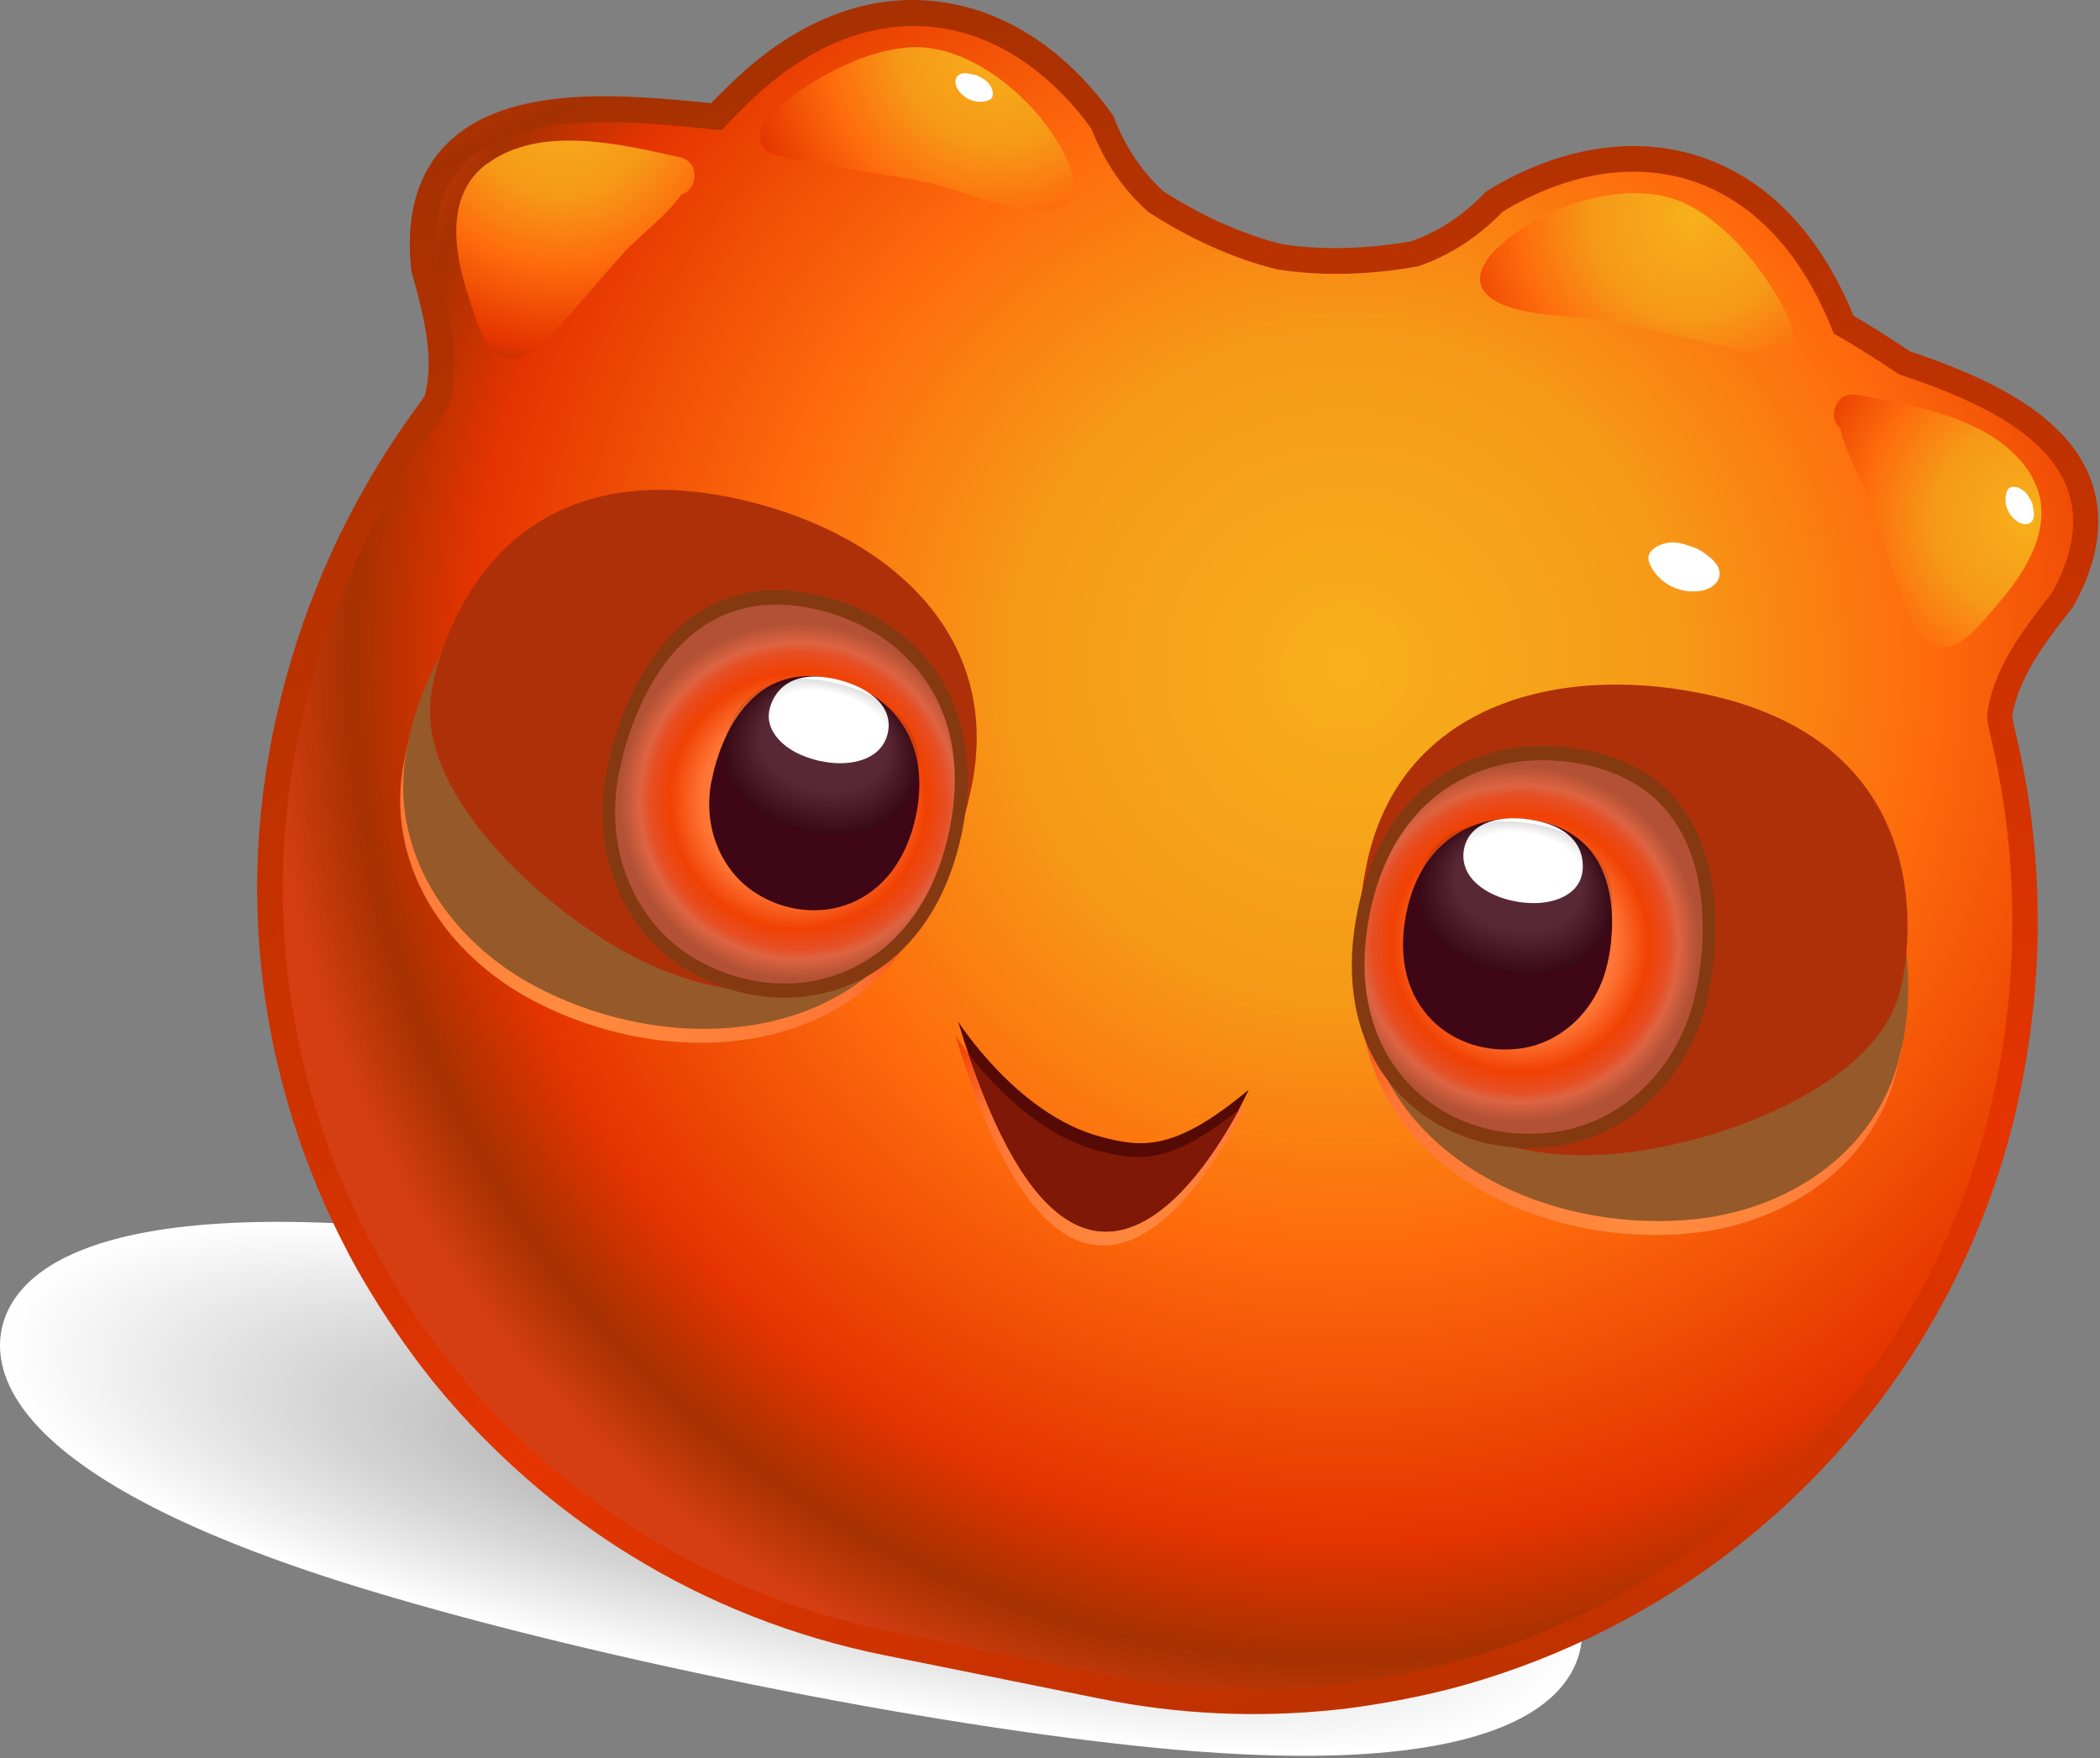 <svg width="172" height="144" viewBox="0 0 172 144" fill="none" xmlns="http://www.w3.org/2000/svg">
<rect x="0" y="0" width="172" height="144" fill="#808080" stroke="none"/>
<g style="filter: brightness(0.1) opacity(8%)">
<path d="M61.555 137.965C49.356 135.503 37.736 132.612 28.802 129.832C1.868 121.439 -0.725 113.101 0.133 108.886C0.991 104.671 6.606 97.993 34.696 100.716C44.003 101.612 55.847 103.458 68.027 105.939C80.226 108.401 91.846 111.292 100.78 114.071C127.714 122.465 130.307 130.802 129.449 135.018C128.591 139.233 122.977 145.911 94.886 143.187C85.579 142.292 73.753 140.446 61.555 137.965Z" fill="white"/>
<path d="M67.99 106.088C80.058 108.531 91.585 111.385 100.426 114.146C127.099 122.465 129.673 130.709 128.833 134.887C127.994 139.065 122.398 145.668 94.607 142.982C85.392 142.087 73.66 140.259 61.592 137.815C49.524 135.372 37.997 132.518 29.156 129.758C2.483 121.439 -0.091 113.194 0.749 109.016C1.588 104.838 7.184 98.235 34.975 100.921C44.19 101.817 55.922 103.644 67.99 106.088Z" fill="#FEFEFE"/>
<path d="M67.953 106.256C79.909 108.662 91.324 111.497 100.072 114.221C126.465 122.446 129.039 130.616 128.218 134.738C127.379 138.879 121.839 145.389 94.327 142.74C85.206 141.863 73.586 140.035 61.63 137.629C49.673 135.223 38.258 132.388 29.51 129.646C3.118 121.439 0.525 113.269 1.364 109.147C2.204 105.025 7.743 98.497 35.255 101.145C44.376 102.022 55.997 103.85 67.953 106.256Z" fill="#FDFDFD"/>
<path d="M67.915 106.424C79.759 108.811 91.044 111.609 99.717 114.313C125.83 122.446 128.404 130.541 127.584 134.626C126.763 138.729 121.242 145.164 94.01 142.534C84.963 141.658 73.474 139.867 61.63 137.48C49.785 135.092 38.501 132.294 29.828 129.59C3.733 121.439 1.159 113.362 1.98 109.259C2.8 105.155 8.322 98.72 35.554 101.35C44.6 102.227 56.09 104.017 67.934 106.405L67.915 106.424Z" fill="#FCFCFC"/>
<path d="M67.897 106.592C79.61 108.961 90.802 111.74 99.382 114.407C125.233 122.465 127.808 130.448 126.987 134.514C126.166 138.562 120.701 144.941 93.749 142.33C84.796 141.472 73.418 139.681 61.704 137.312C49.99 134.943 38.799 132.164 30.219 129.497C4.349 121.439 1.775 113.437 2.595 109.39C3.416 105.342 8.881 98.963 35.834 101.574C44.787 102.432 56.164 104.223 67.878 106.592H67.897Z" fill="#FBFBFB"/>
<path d="M67.859 106.741C79.461 109.091 90.522 111.833 99.027 114.482C124.618 122.446 127.173 130.355 126.353 134.383C125.551 138.394 120.104 144.698 93.45 142.105C84.59 141.247 73.324 139.475 61.723 137.144C50.121 134.794 39.06 132.052 30.555 129.403C4.964 121.439 2.409 113.53 3.211 109.52C4.013 105.51 9.459 99.205 36.113 101.798C44.973 102.656 56.239 104.428 67.841 106.76L67.859 106.741Z" fill="#FAFAFA"/>
<path d="M67.822 106.909C79.312 109.222 90.261 111.945 98.673 114.575C123.984 122.465 126.539 130.28 125.737 134.253C124.935 138.226 119.545 144.437 93.152 141.9C84.385 141.042 73.231 139.308 61.741 136.995C50.252 134.682 39.303 131.959 30.891 129.329C5.58 121.439 3.024 113.624 3.826 109.651C4.628 105.678 10.019 99.448 36.412 102.003C45.178 102.861 56.332 104.596 67.822 106.909Z" fill="#F9F9F9"/>
<path d="M67.785 107.077C79.163 109.371 89.999 112.057 98.318 114.649C123.368 122.446 125.905 130.187 125.122 134.122C124.32 138.058 118.966 144.194 92.872 141.676C84.18 140.837 73.157 139.102 61.779 136.808C50.401 134.514 39.564 131.828 31.245 129.235C6.195 121.439 3.658 113.698 4.442 109.763C5.244 105.827 10.597 99.69 36.691 102.208C45.383 103.048 56.407 104.782 67.785 107.077Z" fill="#F8F8F8"/>
<path d="M67.766 107.244C79.013 109.52 89.738 112.187 98.001 114.743C122.771 122.465 125.308 130.112 124.525 134.01C123.741 137.909 118.425 143.971 92.592 141.471C83.993 140.632 73.082 138.935 61.816 136.659C50.569 134.383 39.844 131.716 31.581 129.161C6.811 121.439 4.274 113.791 5.057 109.893C5.841 106.013 11.157 99.933 36.99 102.432C45.589 103.272 56.5 104.969 67.766 107.244Z" fill="#F7F7F7"/>
<path d="M67.729 107.413C78.864 109.669 89.477 112.299 97.647 114.836C122.156 122.465 124.693 130.038 123.909 133.88C123.126 137.722 117.847 143.728 92.312 141.248C83.807 140.427 73.007 138.73 61.872 136.491C50.737 134.253 40.123 131.604 31.954 129.068C7.445 121.439 4.908 113.866 5.692 110.024C6.475 106.182 11.754 100.175 37.288 102.656C45.794 103.477 56.593 105.174 67.729 107.413Z" fill="#F6F6F6"/>
<path d="M67.692 107.58C78.715 109.8 89.216 112.411 97.293 114.929C121.522 122.464 124.058 129.963 123.294 133.768C122.529 137.573 117.288 143.504 92.033 141.042C83.621 140.221 72.914 138.561 61.909 136.323C50.886 134.103 40.385 131.492 32.308 128.974C8.079 121.439 5.542 113.94 6.307 110.135C7.072 106.33 12.313 100.399 37.568 102.861C45.98 103.682 56.687 105.36 67.692 107.58Z" fill="#F5F5F5"/>
<path d="M67.654 107.73C78.547 109.93 88.936 112.505 96.938 115.004C120.906 122.465 123.424 129.87 122.66 133.637C121.895 137.405 116.691 143.243 91.716 140.819C83.378 140.016 72.802 138.356 61.909 136.155C51.016 133.955 40.627 131.381 32.625 128.881C8.657 121.42 6.139 114.015 6.904 110.248C7.669 106.48 12.873 100.642 37.848 103.066C46.185 103.869 56.761 105.529 67.654 107.73Z" fill="#F4F4F4"/>
<path d="M67.617 107.897C78.398 110.08 88.675 112.616 96.584 115.078C120.272 122.446 122.79 129.776 122.044 133.507C121.298 137.237 116.131 143.001 91.436 140.613C83.192 139.811 72.728 138.17 61.947 136.006C51.166 133.824 40.888 131.287 32.98 128.825C9.291 121.457 6.773 114.127 7.519 110.397C8.266 106.666 13.432 100.903 38.128 103.29C46.372 104.092 56.836 105.734 67.617 107.897Z" fill="#F3F3F3"/>
<path d="M67.598 108.065C78.267 110.21 88.433 112.747 96.248 115.172C119.675 122.465 122.175 129.702 121.447 133.376C120.701 137.051 115.572 142.759 91.156 140.39C83.005 139.588 72.653 137.984 61.984 135.82C51.315 133.675 41.149 131.138 33.334 128.713C9.907 121.42 7.408 114.183 8.154 110.509C8.9 106.834 14.029 101.127 38.445 103.496C46.596 104.298 56.948 105.902 67.617 108.065H67.598Z" fill="#F2F2F2"/>
<path d="M67.561 108.233C78.099 110.359 88.153 112.859 95.894 115.265C119.041 122.465 121.559 129.627 120.813 133.264C120.085 136.902 114.993 142.534 90.858 140.184C82.8 139.401 72.56 137.797 62.021 135.67C51.483 133.544 41.429 131.045 33.688 128.639C10.541 121.439 8.023 114.276 8.769 110.639C9.497 107.002 14.589 101.369 38.725 103.719C46.782 104.503 57.022 106.107 67.561 108.233Z" fill="#F1F1F1"/>
<path d="M67.524 108.401C77.95 110.509 87.892 112.971 95.539 115.358C118.425 122.484 120.925 129.553 120.197 133.153C119.47 136.752 114.415 142.292 90.578 139.979C82.595 139.196 72.485 137.61 62.059 135.521C51.632 133.414 41.69 130.952 34.043 128.564C11.157 121.439 8.657 114.37 9.385 110.77C10.112 107.17 15.167 101.63 39.004 103.943C46.987 104.727 57.097 106.312 67.524 108.401Z" fill="#F0F0F0"/>
<path d="M67.486 108.55C77.801 110.639 87.631 113.064 95.185 115.433C117.791 122.465 120.291 129.459 119.563 133.003C118.836 136.566 113.837 142.031 90.261 139.737C82.371 138.972 72.373 137.405 62.059 135.316C51.744 133.227 41.914 130.802 34.36 128.434C11.754 121.402 9.254 114.407 9.982 110.863C10.709 107.319 15.708 101.836 39.284 104.13C47.174 104.894 57.172 106.461 67.486 108.55Z" fill="#EFEFEF"/>
<path d="M67.468 108.718C77.652 110.77 87.37 113.194 94.868 115.507C117.213 122.465 119.694 129.366 118.985 132.873C118.276 136.398 113.296 141.788 90.018 139.513C82.222 138.748 72.336 137.2 62.133 135.148C51.949 133.096 42.231 130.672 34.733 128.359C12.388 121.401 9.907 114.5 10.616 110.994C11.325 107.487 16.305 102.078 39.583 104.353C47.379 105.118 57.265 106.666 67.468 108.718Z" fill="#EEEEEE"/>
<path d="M67.43 108.886C77.503 110.919 87.108 113.307 94.513 115.601C116.579 122.465 119.06 129.292 118.37 132.761C117.661 136.23 112.737 141.565 89.738 139.327C82.016 138.58 72.261 137.051 62.17 135.018C52.08 132.985 42.492 130.597 35.087 128.303C13.022 121.439 10.541 114.612 11.231 111.143C11.94 107.674 16.864 102.339 39.862 104.577C47.584 105.324 57.34 106.853 67.43 108.886Z" fill="#EDEDED"/>
<path d="M67.393 109.054C77.353 111.068 86.847 113.418 94.159 115.694C115.963 122.465 118.425 129.217 117.735 132.649C117.045 136.081 112.14 141.322 89.421 139.121C81.793 138.375 72.131 136.864 62.189 134.85C52.229 132.835 42.754 130.485 35.423 128.21C13.619 121.439 11.157 114.687 11.847 111.255C12.537 107.823 17.442 102.582 40.161 104.782C47.79 105.529 57.451 107.039 67.393 109.054Z" fill="#ECECEC"/>
<path d="M67.356 109.222C77.204 111.218 86.567 113.531 93.805 115.788C115.329 122.484 117.81 129.124 117.12 132.519C116.43 135.913 111.58 141.08 89.141 138.898C81.606 138.17 72.056 136.659 62.226 134.682C52.378 132.686 43.015 130.374 35.778 128.117C14.253 121.421 11.772 114.78 12.462 111.386C13.152 107.991 18.002 102.824 40.441 105.007C47.976 105.734 57.526 107.245 67.356 109.222Z" fill="#EBEBEB"/>
<path d="M67.318 109.39C77.036 111.348 86.306 113.642 93.45 115.862C114.714 122.465 117.176 129.03 116.504 132.388C115.833 135.745 111.002 140.837 88.843 138.674C81.401 137.946 71.963 136.473 62.245 134.514C52.527 132.556 43.257 130.261 36.113 128.042C14.85 121.439 12.388 114.873 13.059 111.516C13.731 108.159 18.562 103.067 40.72 105.23C48.163 105.958 57.601 107.431 67.318 109.39Z" fill="#EAEAEA"/>
<path d="M67.3 109.539C76.906 111.479 86.045 113.754 93.114 115.936C114.098 122.465 116.56 128.937 115.889 132.257C115.217 135.558 110.442 140.595 88.563 138.45C81.196 137.722 71.888 136.267 62.282 134.327C52.676 132.388 43.537 130.112 36.468 127.93C15.484 121.401 13.022 114.929 13.693 111.609C14.365 108.289 19.14 103.272 41.019 105.417C48.386 106.144 57.694 107.599 67.3 109.539Z" fill="#E9E9E9"/>
<path d="M67.263 109.707C76.757 111.628 85.784 113.866 92.76 116.03C113.483 122.465 115.926 128.863 115.273 132.145C114.62 135.41 109.864 140.352 88.284 138.263C81.009 137.555 71.814 136.118 62.32 134.197C52.826 132.276 43.798 130.038 36.822 127.874C16.099 121.439 13.656 115.041 14.309 111.777C14.962 108.513 19.718 103.57 41.299 105.659C48.573 106.368 57.769 107.804 67.263 109.725V109.707Z" fill="#E8E8E8"/>
<path d="M67.225 109.875C76.589 111.758 85.523 113.978 92.406 116.123C112.848 122.483 115.292 128.788 114.639 132.015C113.986 135.242 109.286 140.11 87.966 138.039C80.785 137.331 71.702 135.913 62.338 134.029C52.975 132.145 44.041 129.926 37.158 127.781C16.715 121.42 14.272 115.116 14.906 111.889C15.54 108.662 20.259 103.794 41.578 105.864C48.76 106.573 57.843 107.991 67.207 109.875H67.225Z" fill="#E7E7E7"/>
<path d="M67.188 110.042C76.439 111.907 85.243 114.09 92.051 116.216C112.233 122.483 114.676 128.713 114.024 131.903C113.371 135.092 108.708 139.886 87.687 137.834C80.599 137.144 71.627 135.726 62.376 133.861C53.124 131.996 44.32 129.813 37.512 127.687C17.331 121.42 14.887 115.19 15.54 112.001C16.193 108.811 20.856 104.018 41.877 106.069C48.965 106.759 57.936 108.177 67.188 110.042Z" fill="#E6E6E6"/>
<path d="M67.169 110.21C76.309 112.057 85.001 114.221 91.716 116.291C111.617 122.484 114.061 128.62 113.427 131.772C112.792 134.925 108.167 139.644 87.407 137.61C80.394 136.92 71.552 135.54 62.413 133.694C53.273 131.847 44.581 129.683 37.867 127.613C17.965 121.439 15.521 115.284 16.155 112.132C16.79 108.979 21.415 104.26 42.157 106.293C49.17 106.984 58.011 108.364 67.15 110.21H67.169Z" fill="#E5E5E5"/>
<path d="M67.132 110.378C76.141 112.206 84.74 114.332 91.38 116.384C111.021 122.483 113.445 128.545 112.811 131.642C112.177 134.738 107.589 139.382 87.127 137.387C80.207 136.715 71.478 135.335 62.45 133.526C53.441 131.698 44.843 129.571 38.202 127.52C18.562 121.42 16.137 115.358 16.771 112.262C17.405 109.166 21.994 104.521 42.455 106.517C49.375 107.189 58.104 108.569 67.132 110.378Z" fill="#E4E4E4"/>
<path d="M67.095 110.527C75.992 112.318 84.46 114.425 91.025 116.459C110.386 122.465 112.811 128.452 112.196 131.511C111.58 134.57 107.029 139.14 86.847 137.163C80.021 136.491 71.403 135.148 62.488 133.339C53.59 131.548 45.122 129.441 38.557 127.407C19.196 121.401 16.771 115.414 17.387 112.355C18.002 109.296 22.553 104.726 42.735 106.703C49.562 107.375 58.198 108.718 67.095 110.527Z" fill="#E3E3E3"/>
<path d="M67.057 110.695C75.843 112.467 84.199 114.538 90.671 116.552C109.771 122.484 112.177 128.378 111.58 131.399C110.965 134.421 106.451 138.916 86.549 136.976C79.815 136.323 71.291 134.98 62.525 133.209C53.74 131.437 45.383 129.366 38.911 127.352C19.811 121.42 17.405 115.526 18.002 112.505C18.618 109.483 23.131 104.988 43.033 106.928C49.767 107.599 58.291 108.923 67.057 110.695Z" fill="#E2E2E2"/>
<path d="M67.02 110.863C75.675 112.616 83.938 114.649 90.317 116.645C109.137 122.483 111.561 128.303 110.946 131.287C110.33 134.272 105.873 138.692 86.25 136.771C79.592 136.118 71.198 134.794 62.544 133.059C53.889 131.306 45.626 129.273 39.247 127.277C20.427 121.439 18.002 115.619 18.618 112.635C19.214 109.651 23.691 105.23 43.313 107.151C49.972 107.804 58.365 109.128 67.02 110.863Z" fill="#E1E1E1"/>
<path d="M67.001 111.031C75.544 112.766 83.676 114.78 89.981 116.72C108.54 122.483 110.946 128.21 110.349 131.138C109.752 134.066 105.313 138.412 85.989 136.528C79.424 135.876 71.142 134.589 62.599 132.854C54.057 131.119 45.924 129.105 39.62 127.165C21.061 121.402 18.655 115.675 19.252 112.747C19.849 109.819 24.288 105.473 43.611 107.356C50.177 108.009 58.459 109.296 67.001 111.031Z" fill="#E0E0E0"/>
<path d="M66.964 111.199C75.395 112.896 83.415 114.892 89.626 116.813C107.906 122.483 110.312 128.135 109.734 131.026C109.155 133.917 104.753 138.188 85.691 136.323C79.219 135.689 71.049 134.402 62.618 132.705C54.187 131.007 46.167 129.012 39.956 127.09C21.677 121.42 19.27 115.768 19.849 112.877C20.427 109.986 24.829 105.715 43.891 107.58C50.364 108.214 58.533 109.501 66.964 111.199Z" fill="#DFDFDF"/>
<path d="M66.927 111.348C75.246 113.026 83.154 114.985 89.272 116.887C107.29 122.483 109.678 128.041 109.099 130.895C108.521 133.749 104.157 137.946 85.392 136.099C79.013 135.465 70.956 134.215 62.637 132.537C54.318 130.858 46.409 128.899 40.291 126.997C22.273 121.401 19.886 115.843 20.464 112.989C21.042 110.135 25.407 105.939 44.171 107.785C50.55 108.419 58.608 109.669 66.927 111.348Z" fill="#DEDEDE"/>
<path d="M66.889 111.516C75.078 113.176 82.874 115.097 88.918 116.981C106.656 122.484 109.043 127.967 108.484 130.765C107.924 133.582 103.597 137.704 85.094 135.876C78.79 135.26 70.862 134.011 62.674 132.351C54.486 130.691 46.689 128.769 40.646 126.886C22.908 121.383 20.52 115.899 21.08 113.102C21.639 110.285 25.966 106.163 44.469 107.991C50.774 108.606 58.701 109.856 66.889 111.516Z" fill="#DDDDDD"/>
<path d="M66.852 111.684C74.928 113.307 82.613 115.228 88.563 117.056C106.04 122.465 108.409 127.874 107.85 130.635C107.29 133.414 103 137.443 84.796 135.671C78.584 135.055 70.769 133.824 62.693 132.201C54.616 130.579 46.932 128.658 40.981 126.83C23.504 121.42 21.136 116.011 21.695 113.251C22.255 110.472 26.545 106.443 44.749 108.215C50.961 108.83 58.776 110.061 66.852 111.684Z" fill="#DCDCDC"/>
<path d="M66.834 111.852C74.798 113.456 82.371 115.34 88.246 117.149C105.444 122.484 107.831 127.781 107.271 130.523C106.712 133.246 102.478 137.219 84.553 135.466C78.435 134.869 70.732 133.656 62.767 132.052C54.803 130.448 47.23 128.564 41.355 126.755C24.157 121.421 21.77 116.123 22.329 113.381C22.889 110.658 27.123 106.685 45.048 108.439C51.166 109.035 58.869 110.248 66.834 111.852Z" fill="#DBDBDB"/>
<path d="M66.796 112.02C74.63 113.605 82.091 115.452 87.892 117.242C104.828 122.484 107.197 127.706 106.656 130.411C106.115 133.097 101.9 136.995 84.255 135.26C78.23 134.663 70.62 133.47 62.786 131.884C54.952 130.299 47.491 128.452 41.69 126.662C24.754 121.42 22.385 116.198 22.926 113.493C23.467 110.807 27.683 106.909 45.328 108.644C51.352 109.24 58.962 110.434 66.796 112.02Z" fill="#DADADA"/>
<path d="M66.759 112.187C74.481 113.754 81.83 115.563 87.537 117.335C104.194 122.502 106.563 127.631 106.022 130.28C105.481 132.929 101.321 136.752 83.956 135.036C78.006 134.439 70.527 133.283 62.805 131.716C55.083 130.149 47.734 128.34 42.026 126.568C25.37 121.401 23.001 116.272 23.542 113.623C24.083 110.975 28.242 107.151 45.607 108.867C51.557 109.464 59.037 110.62 66.759 112.187Z" fill="#D9D9D9"/>
<path d="M66.722 112.336C74.332 113.866 81.55 115.656 87.183 117.41C103.578 122.483 105.928 127.538 105.406 130.149C104.884 132.761 100.743 136.491 83.676 134.812C77.82 134.234 70.452 133.078 62.861 131.548C55.251 130.019 48.032 128.228 42.399 126.475C26.004 121.401 23.654 116.347 24.176 113.735C24.698 111.124 28.839 107.375 45.906 109.072C51.763 109.65 59.13 110.807 66.722 112.336Z" fill="#D8D8D8"/>
<path d="M66.703 112.505C74.182 114.015 81.308 115.787 86.847 117.485C102.963 122.484 105.313 127.445 104.809 130.019C104.287 132.593 100.202 136.249 83.397 134.607C77.633 134.029 70.377 132.891 62.898 131.381C55.418 129.87 48.293 128.098 42.754 126.4C26.638 121.402 24.288 116.44 24.791 113.866C25.314 111.311 29.398 107.636 46.204 109.278C51.968 109.856 59.223 110.994 66.703 112.505Z" fill="#D7D7D7"/>
<path d="M66.666 112.673C74.033 114.165 81.046 115.899 86.493 117.578C102.347 122.484 104.697 127.37 104.175 129.888C103.672 132.407 99.605 136.006 83.098 134.384C77.428 133.824 70.284 132.705 62.916 131.213C55.549 129.721 48.536 127.986 43.089 126.307C27.235 121.402 24.885 116.515 25.407 113.997C25.911 111.479 29.977 107.879 46.484 109.502C52.154 110.061 59.298 111.18 66.666 112.673Z" fill="#D6D6D6"/>
<path d="M66.628 112.84C73.884 114.313 80.767 116.011 86.138 117.671C101.713 122.502 104.063 127.295 103.56 129.776C103.056 132.257 99.046 135.782 82.8 134.178C77.204 133.618 70.191 132.518 62.935 131.063C55.679 129.59 48.797 127.892 43.425 126.232C27.85 121.401 25.5 116.608 26.004 114.127C26.507 111.646 30.518 108.121 46.764 109.725C52.359 110.285 59.373 111.385 66.628 112.84Z" fill="#D5D5D5"/>
<path d="M66.591 113.008C73.716 114.444 80.506 116.123 85.784 117.764C101.098 122.502 103.429 127.221 102.944 129.664C102.459 132.108 98.468 135.559 82.52 133.973C77.018 133.432 70.116 132.35 62.972 130.895C55.847 129.459 49.058 127.781 43.779 126.139C28.466 121.401 26.134 116.682 26.619 114.239C27.104 111.796 31.096 108.345 47.044 109.93C52.546 110.471 59.447 111.553 66.591 113.008Z" fill="#D4D4D4"/>
<path d="M66.554 113.176C73.567 114.593 80.244 116.253 85.43 117.857C100.463 122.502 102.795 127.146 102.31 129.552C101.825 131.958 97.889 135.316 82.222 133.768C76.812 133.227 70.023 132.164 63.01 130.746C55.996 129.328 49.319 127.668 44.134 126.064C29.1 121.42 26.768 116.776 27.253 114.369C27.738 111.963 31.674 108.606 47.342 110.154C52.751 110.695 59.541 111.758 66.554 113.176Z" fill="#D3D3D3"/>
<path d="M66.535 113.325C73.436 114.724 79.983 116.347 85.113 117.914C99.885 122.483 102.198 127.034 101.732 129.385C101.265 131.735 97.349 135.036 81.96 133.507C76.626 132.985 69.967 131.921 63.066 130.541C56.164 129.142 49.617 127.519 44.488 125.953C29.716 121.383 27.403 116.832 27.869 114.482C28.335 112.131 32.252 108.83 47.64 110.359C52.975 110.882 59.634 111.945 66.535 113.325Z" fill="#D3D3D3"/>
<path d="M66.498 113.493C73.287 114.855 79.722 116.459 84.758 118.007C99.251 122.483 101.583 126.96 101.098 129.273C100.631 131.586 96.77 134.812 81.662 133.32C76.421 132.798 69.874 131.772 63.084 130.392C56.314 129.03 49.86 127.426 44.824 125.878C30.331 121.402 28 116.925 28.485 114.612C28.97 112.299 32.812 109.072 47.92 110.565C53.161 111.087 59.708 112.113 66.498 113.493Z" fill="#D2D2D2"/>
<path d="M66.46 113.661C73.119 115.004 79.461 116.571 84.404 118.1C98.635 122.502 100.948 126.885 100.482 129.161C100.016 131.437 96.192 134.589 81.364 133.115C76.216 132.593 69.762 131.586 63.103 130.243C56.444 128.9 50.102 127.333 45.16 125.804C30.928 121.402 28.615 117.018 29.081 114.743C29.548 112.467 33.371 109.315 48.2 110.789C53.348 111.311 59.802 112.318 66.46 113.661Z" fill="#D1D1D1"/>
<path d="M66.423 113.829C72.97 115.153 79.181 116.682 84.049 118.193C98.001 122.502 100.314 126.811 99.867 129.03C99.419 131.269 95.632 134.327 81.084 132.891C76.029 132.388 69.687 131.399 63.14 130.075C56.593 128.75 50.382 127.221 45.514 125.71C31.562 121.402 29.249 117.093 29.697 114.873C30.145 112.635 33.931 109.576 48.48 111.012C53.535 111.516 59.876 112.504 66.423 113.829Z" fill="#D0D0D0"/>
<path d="M66.404 113.996C72.84 115.302 78.939 116.813 83.714 118.268C97.404 122.502 99.699 126.717 99.251 128.9C98.803 131.1 95.054 134.085 80.804 132.667C75.824 132.164 69.613 131.194 63.196 129.888C56.761 128.582 50.662 127.072 45.887 125.617C32.196 121.383 29.902 117.167 30.35 114.985C30.797 112.784 34.547 109.8 48.797 111.217C53.777 111.721 59.988 112.691 66.404 113.996Z" fill="#CFCFCF"/>
<path d="M66.367 114.146C72.672 115.414 78.678 116.906 83.359 118.342C96.77 122.483 99.064 126.624 98.635 128.769C98.207 130.914 94.476 133.842 80.506 132.444C75.619 131.959 69.519 130.989 63.215 129.72C56.91 128.452 50.904 126.96 46.223 125.524C32.812 121.383 30.518 117.242 30.947 115.097C31.376 112.952 35.106 110.024 49.077 111.422C53.964 111.907 60.063 112.877 66.367 114.146Z" fill="#CECECE"/>
<path d="M66.33 114.314C72.522 115.563 78.398 117.018 83.005 118.436C96.155 122.483 98.43 126.549 98.02 128.657C97.591 130.765 93.916 133.619 80.226 132.238C75.432 131.753 69.445 130.821 63.252 129.571C57.06 128.321 51.184 126.867 46.577 125.449C33.427 121.401 31.152 117.335 31.562 115.228C31.991 113.12 35.666 110.266 49.356 111.646C54.15 112.131 60.137 113.064 66.33 114.314Z" fill="#CDCDCD"/>
<path d="M66.293 114.482C72.373 115.713 78.137 117.13 82.65 118.529C95.521 122.502 97.815 126.456 97.386 128.527C96.975 130.597 93.338 133.358 79.927 132.033C75.227 131.567 69.352 130.634 63.271 129.403C57.19 128.172 51.427 126.755 46.913 125.356C34.043 121.383 31.749 117.429 32.178 115.358C32.588 113.288 36.225 110.527 49.636 111.852C54.337 112.318 60.212 113.25 66.293 114.482Z" fill="#CCCCCC"/>
<path d="M66.255 114.649C72.205 115.843 77.876 117.261 82.296 118.622C94.905 122.502 97.181 126.381 96.77 128.415C96.36 130.448 92.76 133.134 79.629 131.828C75.003 131.362 69.258 130.466 63.29 129.254C57.34 128.06 51.669 126.643 47.249 125.281C34.64 121.401 32.364 117.522 32.775 115.489C33.185 113.455 36.785 110.77 49.916 112.075C54.542 112.542 60.287 113.437 66.255 114.649Z" fill="#CBCBCB"/>
<path d="M66.237 114.817C72.075 115.992 77.615 117.373 81.979 118.697C94.308 122.502 96.584 126.288 96.192 128.284C95.782 130.261 92.219 132.891 79.386 131.604C74.854 131.138 69.221 130.261 63.383 129.086C57.545 127.911 52.005 126.531 47.64 125.207C35.311 121.402 33.036 117.615 33.427 115.619C33.838 113.642 37.4 111.012 50.233 112.299C54.766 112.766 60.398 113.642 66.237 114.817Z" fill="#CACACA"/>
<path d="M66.199 114.985C71.925 116.142 77.353 117.485 81.625 118.79C93.693 122.502 95.95 126.214 95.558 128.154C95.166 130.094 91.641 132.649 79.069 131.381C74.63 130.933 69.109 130.056 63.383 128.9C57.657 127.743 52.229 126.4 47.957 125.095C35.889 121.383 33.633 117.671 34.024 115.731C34.416 113.791 37.941 111.236 50.513 112.504C54.952 112.952 60.473 113.829 66.199 114.985Z" fill="#C9C9C9"/>
<path d="M66.162 115.134C71.758 116.272 77.074 117.578 81.27 118.865C93.058 122.502 95.315 126.121 94.942 128.023C94.551 129.926 91.063 132.388 78.79 131.157C74.444 130.709 69.016 129.87 63.42 128.732C57.825 127.594 52.49 126.288 48.312 125.001C36.524 121.364 34.267 117.746 34.64 115.843C35.032 113.941 38.52 111.479 50.793 112.71C55.139 113.157 60.566 113.997 66.162 115.134Z" fill="#C8C8C8"/>
<path d="M66.125 115.302C71.609 116.403 76.812 117.69 80.916 118.958C92.443 122.502 94.7 126.046 94.308 127.911C93.935 129.776 90.484 132.164 78.491 130.97C74.22 130.541 68.922 129.702 63.439 128.601C57.955 127.501 52.751 126.214 48.648 124.945C37.12 121.401 34.864 117.858 35.255 115.992C35.628 114.127 39.079 111.74 51.072 112.933C55.344 113.362 60.641 114.202 66.125 115.302Z" fill="#C7C7C7"/>
<path d="M66.087 115.47C71.459 116.552 76.551 117.82 80.561 119.051C91.809 122.521 94.066 125.971 93.693 127.799C93.32 129.627 89.906 131.94 78.193 130.765C74.015 130.336 68.829 129.534 63.457 128.433C58.086 127.352 52.994 126.083 48.983 124.852C37.736 121.383 35.479 117.932 35.852 116.104C36.225 114.276 39.639 111.964 51.352 113.139C55.53 113.568 60.716 114.37 66.087 115.47Z" fill="#C6C6C6"/>
<path d="M66.069 115.638C71.31 116.701 76.29 117.932 80.226 119.126C91.212 122.502 93.45 125.878 93.096 127.65C92.741 129.422 89.365 131.679 77.931 130.522C73.847 130.112 68.773 129.31 63.532 128.247C58.291 127.184 53.311 125.953 49.375 124.759C38.389 121.383 36.151 118.007 36.505 116.235C36.859 114.463 40.235 112.206 51.669 113.362C55.754 113.773 60.828 114.575 66.069 115.638Z" fill="#C5C5C5"/>
<path d="M66.031 115.806C71.161 116.85 76.029 118.044 79.871 119.219C90.578 122.502 92.816 125.803 92.462 127.538C92.107 129.273 88.769 131.436 77.615 130.317C73.623 129.907 68.661 129.123 63.532 128.098C58.403 127.053 53.535 125.859 49.692 124.684C38.986 121.401 36.748 118.1 37.102 116.365C37.456 114.631 40.795 112.467 51.949 113.586C55.941 113.997 60.902 114.78 66.031 115.806Z" fill="#C4C4C4"/>
<path d="M65.994 115.974C71.012 116.981 75.768 118.156 79.517 119.313C89.962 122.521 92.182 125.729 91.846 127.426C91.51 129.124 88.209 131.213 77.335 130.112C73.418 129.721 68.587 128.956 63.569 127.93C58.552 126.923 53.796 125.748 50.047 124.591C39.601 121.383 37.382 118.175 37.717 116.478C38.053 114.78 41.355 112.691 52.229 113.792C56.146 114.183 60.977 114.948 65.994 115.974Z" fill="#C3C3C3"/>
<path d="M65.957 116.123C70.862 117.112 75.488 118.268 79.163 119.387C89.347 122.502 91.566 125.636 91.231 127.296C90.895 128.956 87.631 130.97 77.055 129.888C73.231 129.497 68.512 128.751 63.607 127.762C58.701 126.773 54.075 125.617 50.401 124.498C40.217 121.383 37.997 118.249 38.333 116.589C38.669 114.929 41.933 112.915 52.509 113.997C56.332 114.388 61.051 115.134 65.957 116.123Z" fill="#C2C2C2"/>
<path d="M65.938 116.291C70.713 117.261 75.246 118.38 78.846 119.462C88.75 122.502 90.969 125.543 90.634 127.147C90.317 128.751 87.09 130.709 76.775 129.665C73.045 129.273 68.438 128.564 63.644 127.594C58.869 126.624 54.337 125.505 50.737 124.423C40.832 121.383 38.613 118.343 38.948 116.739C39.284 115.135 42.492 113.176 52.807 114.221C56.538 114.612 61.145 115.321 65.919 116.291H65.938Z" fill="#C1C1C1"/>
<path d="M65.901 116.459C70.564 117.391 74.984 118.492 78.491 119.555C88.134 122.502 90.335 125.468 90.018 127.034C89.701 128.601 86.511 130.466 76.495 129.459C72.858 129.086 68.363 128.377 63.7 127.426C59.037 126.493 54.616 125.393 51.11 124.33C41.467 121.383 39.266 118.417 39.583 116.85C39.9 115.283 43.089 113.418 53.105 114.425C56.743 114.799 61.238 115.507 65.901 116.459Z" fill="#C0C0C0"/>
<path d="M65.864 116.626C70.415 117.54 74.705 118.603 78.137 119.648C87.5 122.52 89.701 125.393 89.403 126.922C89.086 128.452 85.952 130.242 76.216 129.254C72.653 128.881 68.27 128.191 63.737 127.277C59.186 126.363 54.896 125.3 51.464 124.255C42.101 121.383 39.9 118.51 40.198 116.981C40.497 115.451 43.649 113.661 53.385 114.649C56.948 115.022 61.331 115.712 65.864 116.626Z" fill="#BFBFBF"/>
<path d="M65.826 116.794C70.247 117.69 74.444 118.716 77.782 119.742C86.885 122.521 89.067 125.319 88.769 126.792C88.47 128.284 85.355 130 75.898 129.03C72.429 128.676 68.158 128.004 63.737 127.109C59.317 126.214 55.12 125.188 51.781 124.162C42.679 121.383 40.497 118.585 40.795 117.112C41.093 115.619 44.208 113.903 53.665 114.873C57.134 115.228 61.406 115.899 65.826 116.794Z" fill="#BEBEBE"/>
<path d="M65.789 116.944C70.098 117.82 74.183 118.828 77.428 119.816C86.25 122.521 88.433 125.225 88.153 126.662C87.873 128.098 84.796 129.758 75.619 128.807C72.243 128.452 68.083 127.799 63.775 126.923C59.466 126.046 55.381 125.039 52.136 124.05C43.313 121.364 41.131 118.66 41.411 117.205C41.709 115.75 44.768 114.109 53.945 115.06C57.321 115.414 61.48 116.067 65.789 116.944Z" fill="#BDBDBD"/>
<path d="M65.77 117.112C69.967 117.951 73.921 118.94 77.092 119.891C85.653 122.502 87.836 125.114 87.537 126.531C87.239 127.949 84.217 129.497 75.32 128.583C72.019 128.247 67.99 127.594 63.793 126.755C59.596 125.916 55.642 124.927 52.471 123.976C43.91 121.364 41.728 118.753 42.026 117.336C42.325 115.918 45.346 114.37 54.243 115.284C57.545 115.62 61.574 116.254 65.77 117.112Z" fill="#BCBCBC"/>
<path d="M65.733 117.28C69.799 118.1 73.66 119.052 76.738 119.984C85.019 122.502 87.202 125.039 86.922 126.419C86.642 127.781 83.658 129.273 75.04 128.396C71.832 128.061 67.915 127.445 63.849 126.624C59.783 125.804 55.922 124.852 52.844 123.92C44.563 121.402 42.38 118.865 42.66 117.485C42.94 116.123 45.924 114.631 54.542 115.508C57.75 115.843 61.667 116.459 65.733 117.28Z" fill="#BBBBBB"/>
<path d="M65.696 117.448C69.65 118.25 73.399 119.164 76.383 120.077C84.404 122.521 86.567 124.964 86.306 126.289C86.045 127.613 83.079 129.031 74.761 128.173C71.646 127.837 67.841 127.24 63.886 126.438C59.932 125.636 56.183 124.722 53.199 123.808C45.178 121.364 43.015 118.921 43.276 117.597C43.537 116.272 46.503 114.855 54.822 115.713C57.936 116.049 61.741 116.645 65.696 117.448Z" fill="#BABABA"/>
<path d="M65.658 117.615C69.501 118.399 73.119 119.294 76.029 120.171C83.77 122.521 85.933 124.89 85.672 126.177C85.411 127.464 82.501 128.807 74.444 127.967C71.422 127.65 67.729 127.072 63.886 126.289C60.044 125.505 56.425 124.61 53.516 123.733C45.775 121.383 43.611 119.014 43.873 117.727C44.134 116.44 47.044 115.097 55.101 115.937C58.123 116.254 61.816 116.832 65.658 117.615Z" fill="#B9B9B9"/>
<path d="M65.64 117.783C69.352 118.529 72.877 119.405 75.712 120.264C83.192 122.539 85.337 124.815 85.094 126.064C84.852 127.314 81.96 128.564 74.201 127.762C71.254 127.445 67.692 126.885 63.961 126.139C60.249 125.393 56.724 124.516 53.889 123.658C46.409 121.383 44.264 119.107 44.507 117.857C44.749 116.608 47.64 115.358 55.4 116.16C58.347 116.477 61.909 117.037 65.64 117.783Z" fill="#B8B8B8"/>
<path d="M65.602 117.932C69.202 118.66 72.616 119.499 75.358 120.32C82.557 122.502 84.721 124.703 84.478 125.897C84.236 127.091 81.401 128.284 73.903 127.501C71.049 127.202 67.598 126.643 63.98 125.934C60.38 125.207 56.967 124.367 54.225 123.547C47.025 121.364 44.861 119.163 45.104 117.97C45.346 116.776 48.181 115.582 55.661 116.366C58.515 116.664 61.965 117.224 65.584 117.951L65.602 117.932Z" fill="#B7B7B7"/>
<path d="M65.565 118.1C69.053 118.809 72.336 119.611 75.003 120.413C81.942 122.521 84.087 124.628 83.844 125.785C83.602 126.941 80.804 128.06 73.604 127.314C70.844 127.016 67.505 126.493 64.017 125.785C60.529 125.076 57.246 124.274 54.579 123.472C47.64 121.364 45.495 119.256 45.738 118.1C45.98 116.944 48.778 115.824 55.978 116.57C58.738 116.869 62.077 117.391 65.565 118.1Z" fill="#B6B6B6"/>
<path d="M65.528 118.268C68.904 118.939 72.075 119.723 74.649 120.506C81.308 122.521 83.453 124.554 83.229 125.673C83.005 126.792 80.244 127.836 73.324 127.109C70.657 126.829 67.412 126.307 64.054 125.635C60.678 124.964 57.507 124.181 54.933 123.397C48.275 121.383 46.13 119.35 46.353 118.231C46.577 117.111 49.338 116.067 56.258 116.794C58.925 117.074 62.17 117.596 65.528 118.268Z" fill="#B5B5B5"/>
<path d="M65.49 118.436C68.736 119.089 71.795 119.854 74.294 120.6C80.692 122.521 82.818 124.48 82.613 125.561C82.389 126.643 79.666 127.594 73.026 126.904C70.433 126.625 67.318 126.14 64.073 125.487C60.828 124.834 57.769 124.069 55.269 123.323C48.871 121.402 46.745 119.443 46.95 118.362C47.174 117.28 49.897 116.329 56.538 117.019C59.13 117.298 62.245 117.783 65.49 118.436Z" fill="#B4B4B4"/>
<path d="M65.472 118.604C68.605 119.238 71.552 119.965 73.959 120.674C80.076 122.521 82.203 124.386 81.998 125.412C81.793 126.438 79.107 127.333 72.746 126.662C70.247 126.4 67.244 125.915 64.11 125.281C60.977 124.647 58.03 123.92 55.623 123.211C49.506 121.364 47.379 119.499 47.584 118.473C47.79 117.447 50.475 116.552 56.836 117.224C59.335 117.485 62.338 117.97 65.472 118.604Z" fill="#B3B3B3"/>
<path d="M65.435 118.772C68.456 119.387 71.291 120.077 73.604 120.767C79.461 122.521 81.587 124.311 81.382 125.3C81.177 126.289 78.528 127.109 72.466 126.456C70.06 126.195 67.169 125.729 64.148 125.132C61.126 124.517 58.291 123.826 55.978 123.136C50.121 121.383 47.995 119.592 48.2 118.604C48.405 117.615 51.054 116.795 57.116 117.447C59.522 117.708 62.413 118.175 65.416 118.772H65.435Z" fill="#B2B2B2"/>
<path d="M65.397 118.921C68.288 119.499 71.012 120.171 73.25 120.842C78.827 122.521 80.953 124.218 80.748 125.169C80.561 126.121 77.95 126.867 72.149 126.233C69.837 125.972 67.057 125.543 64.166 124.964C61.275 124.386 58.552 123.715 56.314 123.043C50.737 121.364 48.61 119.667 48.815 118.716C49.002 117.765 51.613 117.018 57.414 117.653C59.727 117.914 62.506 118.343 65.397 118.94V118.921Z" fill="#B1B1B1"/>
<path d="M65.36 119.089C68.139 119.648 70.751 120.301 72.895 120.935C78.211 122.521 80.319 124.144 80.132 125.039C79.946 125.953 77.372 126.624 71.87 126.027C69.631 125.785 66.983 125.356 64.204 124.796C61.424 124.237 58.813 123.584 56.668 122.95C51.352 121.364 49.245 119.742 49.431 118.846C49.617 117.932 52.191 117.261 57.694 117.858C59.932 118.1 62.581 118.529 65.36 119.089Z" fill="#B0B0B0"/>
<path d="M65.341 119.256C68.009 119.797 70.508 120.413 72.578 121.028C77.615 122.539 79.722 124.069 79.554 124.927C79.386 125.785 76.85 126.382 71.609 125.822C69.463 125.58 66.927 125.188 64.26 124.647C61.592 124.106 59.093 123.49 57.022 122.875C51.986 121.364 49.879 119.835 50.047 118.977C50.214 118.1 52.751 117.522 57.992 118.081C60.137 118.324 62.674 118.715 65.341 119.256Z" fill="#AFAFAF"/>
<path d="M65.304 119.425C67.841 119.947 70.228 120.525 72.224 121.103C76.999 122.521 79.088 123.976 78.92 124.797C78.752 125.617 76.253 126.14 71.31 125.599C69.258 125.375 66.834 124.983 64.278 124.479C61.741 123.957 59.354 123.379 57.358 122.801C52.583 121.383 50.494 119.928 50.662 119.108C50.83 118.287 53.329 117.765 58.272 118.306C60.324 118.529 62.749 118.921 65.304 119.425Z" fill="#AEAEAE"/>
<path d="M65.267 119.592C67.692 120.077 69.967 120.637 71.87 121.196C76.365 122.539 78.454 123.901 78.305 124.684C78.155 125.468 75.693 125.915 71.03 125.393C69.072 125.169 66.759 124.796 64.334 124.311C61.909 123.826 59.634 123.267 57.731 122.707C53.236 121.364 51.147 120.021 51.296 119.219C51.464 118.436 53.907 117.988 58.571 118.51C60.529 118.734 62.842 119.107 65.267 119.592Z" fill="#ADADAD"/>
<path d="M65.229 119.742C67.542 120.208 69.706 120.73 71.515 121.271C75.749 122.521 77.838 123.789 77.689 124.535C77.54 125.281 75.115 125.654 70.732 125.151C68.848 124.946 66.647 124.591 64.353 124.125C62.04 123.659 59.876 123.136 58.067 122.595C53.833 121.346 51.744 120.077 51.893 119.331C52.042 118.585 54.467 118.212 58.85 118.716C60.734 118.921 62.935 119.275 65.229 119.742Z" fill="#ACACAC"/>
<path d="M65.192 119.909C67.374 120.357 69.426 120.861 71.161 121.364C75.115 122.521 77.204 123.715 77.055 124.423C76.906 125.132 74.537 125.412 70.433 124.946C68.643 124.74 66.554 124.405 64.371 123.976C62.189 123.547 60.137 123.024 58.403 122.521C54.448 121.364 52.359 120.171 52.509 119.462C52.658 118.753 55.027 118.473 59.13 118.94C60.921 119.145 63.01 119.48 65.192 119.909Z" fill="#ABABAB"/>
<path d="M65.173 120.077C67.244 120.488 69.184 120.973 70.825 121.458C74.518 122.539 76.589 123.64 76.458 124.311C76.327 124.964 73.977 125.188 70.172 124.759C68.475 124.554 66.498 124.255 64.427 123.826C62.357 123.416 60.417 122.931 58.776 122.446C55.083 121.364 53.012 120.264 53.143 119.592C53.273 118.94 55.623 118.716 59.428 119.145C61.126 119.35 63.103 119.648 65.173 120.077Z" fill="#AAAAAA"/>
<path d="M65.136 120.245C67.095 120.637 68.922 121.085 70.471 121.532C73.884 122.521 75.954 123.547 75.824 124.181C75.693 124.815 73.399 124.946 69.855 124.535C68.251 124.349 66.386 124.05 64.427 123.659C62.469 123.267 60.641 122.819 59.093 122.372C55.679 121.383 53.609 120.357 53.74 119.742C53.87 119.126 56.164 118.977 59.708 119.387C61.312 119.574 63.178 119.872 65.136 120.264V120.245Z" fill="#A9A9A9"/>
<path d="M75.208 124.05C75.04 124.908 70.228 124.647 64.465 123.491C58.701 122.334 54.169 120.693 54.355 119.854C54.542 119.014 59.335 119.257 65.099 120.413C70.862 121.57 75.395 123.211 75.208 124.05Z" fill="#A8A8A8"/>
</g>
<path d="M165.933 64.139C165.653 62.535 165.317 60.894 164.925 59.327C164.888 59.103 164.851 58.898 164.814 58.674C165.317 55.448 167.555 52.556 169.794 49.703L169.887 49.553L169.924 49.479C171.976 45.693 172.405 42.205 171.174 39.09C169.01 33.624 162.184 30.715 156.42 28.775C154.909 27.749 153.361 26.779 151.813 25.865C148.698 18.292 143.681 13.611 137.264 12.305C133.515 11.54 129.393 12.063 125.364 13.779C124.226 14.264 123.07 14.86 121.969 15.532L121.727 15.681L121.54 15.868C119.806 17.677 117.791 18.983 115.572 19.766C111.823 20.419 108.167 20.493 105.052 20.008C101.862 19.225 98.486 17.733 95.278 15.662C93.543 14.077 92.201 12.081 91.287 9.75L91.193 9.489L91.025 9.265C90.261 8.202 89.44 7.213 88.563 6.318C85.523 3.165 81.923 1.095 78.174 0.349C71.646 -0.975 65.099 1.487 59.261 7.437C58.906 7.773 58.571 8.108 58.254 8.444H58.216C51.203 7.754 41.578 6.803 36.598 11.783C34.211 14.17 33.222 17.584 33.67 21.985L33.707 22.153V22.247C34.658 25.66 35.61 29.185 34.808 32.356C34.696 32.543 34.584 32.729 34.491 32.86C33.483 34.221 32.532 35.602 31.655 36.982C27.142 44.051 24.008 51.848 22.329 60.148C20.632 68.579 20.632 77.121 22.367 85.515C22.572 86.522 22.814 87.548 23.075 88.555C24.101 92.528 25.519 96.445 27.291 100.176C27.738 101.108 28.205 102.041 28.671 102.917C29.305 104.111 30.07 105.417 30.984 106.872C31.525 107.73 32.103 108.588 32.681 109.427C33.67 110.845 34.584 112.057 35.461 113.158C36.748 114.743 38.128 116.291 39.564 117.746C41.019 119.219 42.548 120.637 44.096 121.943C46.484 123.938 49.021 125.785 51.669 127.408C58.048 131.343 65.043 134.085 72.429 135.577L90.112 139.14C96.453 140.427 102.907 140.725 109.305 140.054C110.629 139.923 111.99 139.718 113.632 139.438C116.374 138.953 119.022 138.338 121.503 137.555C125.42 136.342 129.244 134.738 132.881 132.798C133.795 132.313 134.728 131.772 135.679 131.213C151.123 121.943 162.016 106.573 165.541 89.04C167.22 80.74 167.35 72.328 165.933 64.065V64.139Z" fill="url(#paint0_radial_8_3503)"/>
<path d="M163.508 88.704C165.112 80.721 165.261 72.477 163.9 64.494C163.62 62.89 163.284 61.304 162.911 59.737C162.836 59.383 162.78 59.01 162.743 58.637C163.228 54.757 165.671 51.624 168.115 48.49C173.785 38.064 164.049 33.494 155.525 30.659C153.809 29.484 152.018 28.364 150.19 27.32C150.153 27.227 150.116 27.134 150.078 27.04C145.285 14.954 135.697 11.652 126.222 15.718C125.178 16.166 124.114 16.707 123.07 17.341C120.962 19.523 118.612 20.978 116.131 21.818C112.289 22.508 108.297 22.657 104.586 22.06C100.93 21.165 97.33 19.486 94.047 17.36C92.089 15.606 90.484 13.368 89.384 10.533C88.675 9.544 87.91 8.631 87.108 7.81C79.946 0.386 69.855 -0.304 60.734 8.985C60.193 9.507 59.652 10.067 59.111 10.664C49.841 9.768 34.36 7.698 35.759 21.762C36.803 25.604 37.829 29.446 36.766 33.214C36.58 33.531 36.393 33.848 36.188 34.165C35.218 35.471 34.304 36.795 33.427 38.157C29.063 44.984 26.004 52.631 24.381 60.614C22.702 68.97 22.796 77.271 24.418 85.16C24.624 86.149 24.847 87.119 25.09 88.089C26.078 91.969 27.459 95.736 29.156 99.317C29.585 100.213 30.033 101.108 30.499 101.985C31.189 103.29 31.954 104.559 32.737 105.808C33.26 106.648 33.819 107.469 34.379 108.289C35.237 109.52 36.132 110.733 37.065 111.889C38.314 113.437 39.639 114.911 41.038 116.347C42.436 117.765 43.891 119.126 45.421 120.413C47.715 122.334 50.158 124.106 52.751 125.692C58.776 129.404 65.528 132.127 72.821 133.6L90.503 137.163C96.77 138.431 103 138.692 109.062 138.058C110.48 137.909 111.86 137.704 113.259 137.461C115.851 137.014 118.388 136.417 120.869 135.652C124.693 134.477 128.367 132.929 131.874 131.045C132.788 130.56 133.683 130.038 134.578 129.497C148.996 120.824 159.908 106.387 163.471 88.704H163.508Z" fill="url(#paint1_radial_8_3503)"/>
<path d="M78.249 84.806C78.249 84.806 83.042 92.379 89.85 94.226C93.413 95.196 96.043 95.401 102.049 90.402C102.049 90.402 88.806 119.947 78.249 84.806Z" fill="url(#paint2_radial_8_3503)"/>
<path d="M78.472 83.668C78.472 83.668 83.266 91.241 90.074 93.088C93.637 94.058 96.267 94.263 102.273 89.264C102.273 89.264 89.03 118.809 78.472 83.668Z" fill="#550A06"/>
<path d="M89.85 94.225C84.945 92.901 81.102 88.611 79.33 86.298C88.172 112.598 98.561 96.352 101.489 90.868C95.894 95.382 93.32 95.158 89.869 94.225H89.85Z" fill="#7F1806"/>
<path d="M155.525 87.026C155.525 87.026 160.673 67.03 139.26 62.703C127.267 60.278 114.508 63.897 111.841 77.103C108.633 92.976 123.685 102.246 138.085 101.052C146.273 100.381 153.827 95.363 155.506 87.026H155.525Z" fill="url(#paint3_radial_8_3503)"/>
<g style="mix-blend-mode:multiply">
<path d="M155.749 85.888C155.749 85.888 160.897 65.892 139.484 61.565C127.49 59.14 114.732 62.759 112.065 75.965C108.857 91.838 123.909 101.108 138.309 99.914C146.497 99.243 154.051 94.225 155.73 85.888H155.749Z" fill="#96592A"/>
</g>
<path d="M155.711 80.814C155.711 80.814 160.803 61.118 139.335 56.79C127.304 54.366 114.546 57.872 111.916 70.891C108.764 86.522 117.642 95.662 132.06 94.524C140.267 93.89 154.051 89.021 155.693 80.814H155.711Z" fill="#AE3009"/>
<path d="M139.931 81.355C139.931 81.355 144.11 64.326 129.99 61.472C122.081 59.868 113.445 63.393 111.188 74.622C108.465 88.107 118.146 95.363 127.789 93.834C133.273 92.957 138.495 88.462 139.931 81.374V81.355Z" fill="#843911"/>
<path d="M138.924 81.094C138.924 81.094 142.804 65.258 129.691 62.61C122.342 61.118 114.303 64.4 112.196 74.827C109.659 87.38 118.668 94.113 127.64 92.677C132.75 91.856 137.6 87.678 138.924 81.094Z" fill="url(#paint4_radial_8_3503)"/>
<path d="M131.706 78.688C131.706 78.688 134.112 68.896 125.998 67.254C121.447 66.341 116.486 68.355 115.18 74.809C113.613 82.568 119.19 86.727 124.73 85.851C127.882 85.347 130.885 82.754 131.706 78.688Z" fill="#3F0615"/>
<path d="M129.561 71.656C129.561 71.656 130.512 68.168 125.793 67.217C123.144 66.676 120.384 67.217 119.918 69.511C119.358 72.29 122.734 74.062 125.868 73.969C127.658 73.913 129.262 73.111 129.561 71.638V71.656Z" fill="white"/>
<g style="mix-blend-mode:screen" opacity="0.14">
<path d="M131.93 75.48C131.93 75.48 133.608 69.101 125.942 67.552C121.652 66.695 117.12 67.739 116.28 71.954C115.255 77.009 120.701 80.105 125.812 79.826C128.721 79.676 131.389 78.128 131.911 75.461L131.93 75.48Z" fill="#1A1A1A"/>
<path d="M131.836 75.405C131.836 75.405 133.496 69.119 125.942 67.59C121.708 66.732 117.25 67.776 116.411 71.936C115.404 76.935 120.757 79.975 125.812 79.714C128.684 79.565 131.314 78.035 131.836 75.405Z" fill="#232323"/>
<path d="M131.725 75.312C131.725 75.312 133.366 69.12 125.905 67.609C121.727 66.769 117.325 67.795 116.504 71.899C115.516 76.823 120.794 79.826 125.793 79.565C128.628 79.415 131.221 77.905 131.725 75.312Z" fill="#2C2C2C"/>
<path d="M131.631 75.237C131.631 75.237 133.254 69.12 125.886 67.646C121.764 66.807 117.437 67.833 116.616 71.88C115.628 76.73 120.85 79.695 125.774 79.434C128.572 79.285 131.109 77.793 131.631 75.256V75.237Z" fill="#343434"/>
<path d="M131.538 75.162C131.538 75.162 133.123 69.138 125.886 67.664C121.82 66.844 117.549 67.851 116.747 71.824C115.777 76.617 120.925 79.527 125.774 79.266C128.535 79.117 131.034 77.662 131.557 75.144L131.538 75.162Z" fill="#3D3D3D"/>
<path d="M131.445 75.088C131.445 75.088 133.012 69.138 125.868 67.702C121.858 66.9 117.642 67.888 116.859 71.805C115.907 76.524 120.981 79.397 125.756 79.154C128.479 79.005 130.941 77.569 131.445 75.088Z" fill="#464646"/>
<path d="M131.351 75.013C131.351 75.013 132.9 69.157 125.849 67.739C121.895 66.937 117.754 67.926 116.971 71.787C116.038 76.431 121.018 79.266 125.737 79.024C128.423 78.874 130.848 77.457 131.351 75.013Z" fill="#4F4F4F"/>
<path d="M131.258 74.939C131.258 74.939 132.788 69.175 125.849 67.776C121.969 66.993 117.866 67.944 117.101 71.768C116.169 76.356 121.093 79.135 125.737 78.893C128.386 78.744 130.773 77.345 131.258 74.939Z" fill="#585858"/>
<path d="M131.165 74.864C131.165 74.864 132.676 69.175 125.83 67.795C122.007 67.03 117.978 67.963 117.213 71.73C116.299 76.244 121.149 79.005 125.719 78.762C128.311 78.632 130.68 77.233 131.165 74.864Z" fill="#606060"/>
<path d="M131.072 74.789C131.072 74.789 132.545 69.194 125.812 67.832C122.044 67.067 118.071 68 117.325 71.712C116.43 76.151 121.205 78.874 125.7 78.632C128.255 78.501 130.587 77.14 131.072 74.808V74.789Z" fill="#696969"/>
<path d="M130.978 74.715C130.978 74.715 132.433 69.213 125.812 67.87C122.1 67.124 118.183 68.038 117.456 71.675C116.579 76.058 121.279 78.725 125.7 78.483C128.218 78.352 130.512 77.009 130.978 74.715Z" fill="#727272"/>
<path d="M130.885 74.621C130.885 74.621 132.321 69.194 125.793 67.888C122.137 67.142 118.295 68.056 117.567 71.637C116.691 75.946 121.317 78.576 125.681 78.333C128.162 78.203 130.419 76.878 130.885 74.621Z" fill="#7B7B7B"/>
<path d="M130.792 74.547C130.792 74.547 132.209 69.212 125.774 67.907C122.175 67.179 118.388 68.075 117.679 71.6C116.821 75.834 121.373 78.427 125.663 78.203C128.106 78.072 130.326 76.766 130.773 74.547H130.792Z" fill="#848484"/>
<path d="M130.68 74.472C130.68 74.472 132.06 69.212 125.756 67.944C122.212 67.235 118.481 68.112 117.791 71.581C116.952 75.759 121.428 78.296 125.663 78.072C128.069 77.942 130.251 76.673 130.699 74.472H130.68Z" fill="#8C8C8C"/>
<path d="M130.587 74.398C130.587 74.398 131.948 69.231 125.737 67.982C122.249 67.273 118.593 68.131 117.903 71.563C117.083 75.666 121.484 78.166 125.644 77.942C128.013 77.811 130.158 76.562 130.587 74.398Z" fill="#959595"/>
<path d="M130.493 74.323C130.493 74.323 131.836 69.25 125.718 68C122.286 67.31 118.687 68.149 118.015 71.507C117.194 75.536 121.54 77.998 125.625 77.793C127.957 77.662 130.064 76.431 130.493 74.323Z" fill="#9E9E9E"/>
<path d="M130.4 74.249C130.4 74.249 131.725 69.25 125.718 68.037C122.361 67.366 118.817 68.187 118.146 71.488C117.344 75.461 121.596 77.867 125.625 77.662C127.919 77.531 129.99 76.319 130.419 74.249H130.4Z" fill="#A7A7A7"/>
<path d="M130.307 74.174C130.307 74.174 131.613 69.269 125.7 68.075C122.398 67.403 118.91 68.224 118.258 71.47C117.474 75.368 121.652 77.737 125.607 77.532C127.845 77.42 129.897 76.226 130.307 74.174Z" fill="#B0B0B0"/>
<path d="M130.214 74.1C130.214 74.1 131.482 69.269 125.681 68.112C122.436 67.459 119.004 68.261 118.37 71.451C117.586 75.275 121.708 77.625 125.588 77.401C127.789 77.289 129.803 76.114 130.214 74.1Z" fill="#B9B9B9"/>
<path d="M130.12 74.025C130.12 74.025 131.37 69.287 125.681 68.131C122.492 67.478 119.134 68.28 118.5 71.414C117.735 75.181 121.783 77.476 125.588 77.27C127.752 77.159 129.729 76.002 130.12 74.025Z" fill="#C1C1C1"/>
<path d="M130.027 73.931C130.027 73.931 131.258 69.287 125.663 68.149C122.529 67.515 119.228 68.299 118.612 71.358C117.866 75.051 121.839 77.308 125.569 77.102C127.696 76.99 129.635 75.853 130.027 73.913V73.931Z" fill="#CACACA"/>
<path d="M129.934 73.857C129.934 73.857 131.146 69.287 125.644 68.187C122.566 67.571 119.339 68.317 118.724 71.339C117.996 74.957 121.876 77.177 125.551 76.972C127.64 76.86 129.542 75.741 129.915 73.857H129.934Z" fill="#D3D3D3"/>
<path d="M129.841 73.782C129.841 73.782 131.016 69.305 125.644 68.224C122.622 67.608 119.451 68.354 118.854 71.32C118.127 74.882 121.951 77.046 125.551 76.86C127.602 76.748 129.468 75.666 129.841 73.801V73.782Z" fill="#DCDCDC"/>
<path d="M129.747 73.707C129.747 73.707 130.904 69.324 125.625 68.242C122.66 67.646 119.545 68.373 118.966 71.283C118.258 74.771 122.007 76.897 125.532 76.71C127.546 76.599 129.374 75.535 129.747 73.707Z" fill="#E5E5E5"/>
<path d="M129.635 73.633C129.635 73.633 130.773 69.324 125.588 68.28C122.678 67.702 119.638 68.41 119.06 71.264C118.37 74.677 122.044 76.767 125.513 76.58C127.49 76.468 129.281 75.424 129.635 73.633Z" fill="#EDEDED"/>
<path d="M129.542 73.559C129.542 73.559 130.661 69.343 125.588 68.317C122.753 67.739 119.75 68.448 119.19 71.227C118.519 74.585 122.119 76.618 125.513 76.45C127.453 76.356 129.206 75.312 129.561 73.559H129.542Z" fill="#F6F6F6"/>
<path d="M129.449 73.484C129.449 73.484 130.549 69.343 125.569 68.355C122.79 67.795 119.862 68.485 119.302 71.209C118.631 74.491 122.156 76.487 125.495 76.319C127.379 76.226 129.113 75.219 129.449 73.484Z" fill="white"/>
</g>
<path d="M33.11 62.312C33.11 62.312 36.113 41.887 57.526 46.215C69.519 48.639 79.871 56.921 77.204 70.108C73.996 85.981 56.538 88.686 43.723 81.99C36.43 78.185 31.413 70.63 33.11 62.312Z" fill="url(#paint5_radial_8_3503)"/>
<g style="mix-blend-mode:multiply">
<path d="M33.353 61.174C33.353 61.174 36.356 40.75 57.769 45.077C69.762 47.502 80.114 55.783 77.447 68.971C74.238 84.844 56.78 87.548 43.966 80.852C36.673 77.047 31.655 69.493 33.353 61.174Z" fill="#96592A"/>
</g>
<path d="M35.367 56.529C35.367 56.529 38.314 36.404 59.783 40.731C71.814 43.156 82.203 51.363 79.592 64.363C76.439 79.994 64.707 84.974 51.856 78.334C44.544 74.566 33.726 64.736 35.386 56.529H35.367Z" fill="#AE3009"/>
<path d="M49.692 63.132C49.692 63.132 52.453 45.804 66.572 48.658C74.481 50.262 81.065 56.847 78.808 68.075C76.085 81.561 64.353 84.489 56.053 79.323C51.334 76.394 48.275 70.22 49.711 63.132H49.692Z" fill="#843911"/>
<path d="M50.718 63.282C50.718 63.282 53.292 47.166 66.404 49.815C73.753 51.307 79.89 57.425 77.782 67.87C75.246 80.423 64.334 83.128 56.612 78.334C52.229 75.611 49.375 69.866 50.699 63.282H50.718Z" fill="url(#paint6_radial_8_3503)"/>
<path d="M58.309 63.879C58.309 63.879 59.895 53.918 68.009 55.56C72.56 56.474 76.346 60.26 75.04 66.714C73.474 74.473 66.722 76.152 61.947 73.186C59.242 71.489 57.47 67.945 58.291 63.879H58.309Z" fill="#3F0615"/>
<path d="M63.01 58.208C63.01 58.208 63.495 54.627 68.214 55.578C70.862 56.119 73.194 57.667 72.728 59.98C72.168 62.759 68.363 63.076 65.509 61.789C63.886 61.062 62.711 59.682 63.01 58.208Z" fill="white"/>
<g style="mix-blend-mode:screen" opacity="0.14">
<path d="M59.354 60.819C59.354 60.819 60.268 54.291 67.934 55.839C72.224 56.697 75.973 59.439 75.134 63.654C74.108 68.709 67.897 69.455 63.29 67.217C60.66 65.949 58.813 63.487 59.354 60.819Z" fill="#1A1A1A"/>
<path d="M59.466 60.782C59.466 60.782 60.38 54.347 67.934 55.876C72.168 56.734 75.88 59.42 75.04 63.58C74.033 68.579 67.915 69.306 63.346 67.086C60.753 65.837 58.944 63.412 59.466 60.782Z" fill="#232323"/>
<path d="M59.596 60.745C59.596 60.745 60.492 54.403 67.953 55.895C72.131 56.735 75.787 59.402 74.947 63.487C73.959 68.411 67.915 69.12 63.42 66.956C60.865 65.725 59.074 63.319 59.596 60.745Z" fill="#2C2C2C"/>
<path d="M59.708 60.726C59.708 60.726 60.585 54.459 67.953 55.951C72.075 56.791 75.675 59.402 74.854 63.45C73.865 68.299 67.915 69.008 63.495 66.863C60.977 65.632 59.205 63.282 59.727 60.726H59.708Z" fill="#343434"/>
<path d="M59.82 60.689C59.82 60.689 60.697 54.515 67.934 55.989C72 56.809 75.544 59.402 74.742 63.375C73.772 68.168 67.897 68.859 63.532 66.732C61.051 65.52 59.298 63.207 59.802 60.689H59.82Z" fill="#3D3D3D"/>
<path d="M59.932 60.651C59.932 60.651 60.79 54.571 67.934 56.007C71.944 56.809 75.432 59.364 74.649 63.3C73.698 68.019 67.915 68.709 63.607 66.62C61.163 65.427 59.447 63.132 59.932 60.67V60.651Z" fill="#464646"/>
<path d="M60.063 60.614C60.063 60.614 60.902 54.608 67.953 56.045C71.907 56.847 75.339 59.346 74.574 63.226C73.641 67.87 67.934 68.56 63.681 66.49C61.275 65.315 59.578 63.058 60.063 60.614Z" fill="#4F4F4F"/>
<path d="M60.175 60.577C60.175 60.577 61.014 54.664 67.953 56.063C71.832 56.847 75.246 59.327 74.462 63.132C73.53 67.721 67.915 68.374 63.737 66.359C61.35 65.203 59.69 62.983 60.175 60.577Z" fill="#585858"/>
<path d="M60.287 60.558C60.287 60.558 61.107 54.739 67.934 56.119C71.758 56.884 75.115 59.327 74.35 63.095C73.436 67.609 67.897 68.262 63.793 66.266C61.443 65.128 59.802 62.946 60.287 60.558Z" fill="#606060"/>
<path d="M60.417 60.521C60.417 60.521 61.219 54.795 67.953 56.156C71.72 56.921 75.022 59.327 74.276 63.02C73.38 67.46 67.934 68.112 63.868 66.135C61.555 65.016 59.932 62.852 60.417 60.521Z" fill="#696969"/>
<path d="M60.529 60.484C60.529 60.484 61.331 54.832 67.953 56.175C71.664 56.921 74.91 59.29 74.182 62.927C73.306 67.311 67.934 67.945 63.942 66.005C61.667 64.904 60.081 62.778 60.548 60.484H60.529Z" fill="#727272"/>
<path d="M60.641 60.447C60.641 60.447 61.424 54.888 67.953 56.212C71.608 56.959 74.798 59.272 74.089 62.871C73.213 67.18 67.934 67.814 63.998 65.893C61.76 64.811 60.193 62.722 60.641 60.447Z" fill="#7B7B7B"/>
<path d="M60.753 60.409C60.753 60.409 61.518 54.944 67.953 56.231C71.552 56.959 74.686 59.253 73.977 62.778C73.119 67.012 67.915 67.628 64.054 65.762C61.853 64.699 60.305 62.629 60.753 60.409Z" fill="#848484"/>
<path d="M60.883 60.372C60.883 60.372 61.648 55 67.953 56.268C71.496 56.977 74.593 59.234 73.884 62.703C73.045 66.881 67.934 67.478 64.11 65.632C61.947 64.587 60.417 62.554 60.865 60.372H60.883Z" fill="#8C8C8C"/>
<path d="M60.995 60.353C60.995 60.353 61.741 55.056 67.953 56.324C71.441 57.033 74.481 59.234 73.791 62.666C72.97 66.77 67.934 67.366 64.185 65.557C62.059 64.531 60.566 62.535 60.995 60.372V60.353Z" fill="#959595"/>
<path d="M61.107 60.316C61.107 60.316 61.835 55.112 67.953 56.343C71.385 57.033 74.369 59.215 73.698 62.573C72.877 66.602 67.934 67.198 64.26 65.408C62.17 64.401 60.697 62.424 61.126 60.316H61.107Z" fill="#9E9E9E"/>
<path d="M61.238 60.279C61.238 60.279 61.965 55.168 67.971 56.38C71.329 57.052 74.276 59.197 73.604 62.498C72.802 66.471 67.934 67.049 64.315 65.278C62.264 64.27 60.809 62.349 61.238 60.279Z" fill="#A7A7A7"/>
<path d="M61.35 60.241C61.35 60.241 62.059 55.205 67.953 56.399C71.254 57.07 74.145 59.178 73.492 62.423C72.709 66.322 67.934 66.881 64.371 65.165C62.357 64.177 60.921 62.293 61.35 60.241Z" fill="#B0B0B0"/>
<path d="M61.462 60.204C61.462 60.204 62.152 55.261 67.953 56.437C71.198 57.089 74.033 59.16 73.399 62.349C72.634 66.173 67.934 66.733 64.427 65.035C62.432 64.065 61.051 62.219 61.443 60.204H61.462Z" fill="#B9B9B9"/>
<path d="M61.592 60.185C61.592 60.185 62.282 55.336 67.971 56.492C71.161 57.145 73.959 59.16 73.324 62.293C72.56 66.061 67.953 66.602 64.521 64.942C62.562 63.99 61.2 62.163 61.592 60.185Z" fill="#C1C1C1"/>
<path d="M61.704 60.148C61.704 60.148 62.376 55.392 67.971 56.511C71.105 57.145 73.847 59.141 73.231 62.218C72.485 65.912 67.953 66.453 64.595 64.811C62.674 63.879 61.331 62.088 61.723 60.148H61.704Z" fill="#CACACA"/>
<path d="M61.816 60.11C61.816 60.11 62.469 55.429 67.971 56.548C71.049 57.163 73.735 59.122 73.119 62.144C72.392 65.762 67.953 66.303 64.632 64.699C62.749 63.785 61.424 62.032 61.816 60.129V60.11Z" fill="#D3D3D3"/>
<path d="M61.928 60.073C61.928 60.073 62.581 55.485 67.953 56.566C70.974 57.182 73.604 59.103 73.007 62.05C72.299 65.613 67.934 66.116 64.689 64.55C62.842 63.654 61.555 61.92 61.928 60.054V60.073Z" fill="#DCDCDC"/>
<path d="M62.059 60.036C62.059 60.036 62.693 55.541 67.971 56.604C70.937 57.201 73.511 59.085 72.933 61.995C72.224 65.483 67.953 65.986 64.763 64.438C62.954 63.562 61.685 61.864 62.059 60.036Z" fill="#E5E5E5"/>
<path d="M62.17 59.999C62.17 59.999 62.786 55.597 67.971 56.642C70.881 57.22 73.418 59.066 72.84 61.92C72.149 65.333 67.953 65.837 64.838 64.326C63.066 63.468 61.816 61.808 62.17 60.018V59.999Z" fill="#EDEDED"/>
<path d="M62.282 59.98C62.282 59.98 62.898 55.653 67.971 56.679C70.806 57.257 73.306 59.066 72.728 61.845C72.056 65.203 67.934 65.688 64.875 64.195C63.14 63.356 61.909 61.733 62.264 59.961L62.282 59.98Z" fill="#F6F6F6"/>
<path d="M62.413 59.943C62.413 59.943 63.01 55.709 67.971 56.716C70.75 57.275 73.194 59.047 72.634 61.789C71.963 65.072 67.953 65.557 64.95 64.102C63.252 63.281 62.059 61.677 62.394 59.961L62.413 59.943Z" fill="white"/>
</g>
<path d="M139.279 45.114C138.98 44.909 138.626 44.779 138.253 44.685C137.898 44.536 137.488 44.443 137.04 44.424C135.921 44.424 134.746 45.133 135.063 46.028C135.511 47.297 136.966 48.565 138.962 48.434C140.081 48.36 140.827 47.782 140.845 46.979C140.845 46.196 140.099 45.655 139.297 45.096L139.279 45.114Z" fill="white"/>
<path d="M166.362 38.922C163.582 34.315 156.924 33.214 152.037 32.337C150.339 32.039 149.649 34.24 150.731 35.098C151.272 37.467 152.559 39.313 153.342 41.645C154.2 44.163 154.928 46.681 155.86 49.18C156.439 50.728 157.035 52.985 159.069 53.023C160.841 53.041 162.482 50.784 163.47 49.665C165.989 46.812 168.6 42.689 166.343 38.922H166.362Z" fill="url(#paint7_radial_8_3503)"/>
<path d="M146.739 26.648C145.173 22.843 141.312 17.845 137.357 16.39C132.788 14.711 126.334 16.968 122.846 20.12C120.962 21.817 120.403 23.72 122.883 24.858C125.569 26.089 129.822 25.809 132.806 26.443C136.872 27.301 140.883 28.458 144.986 29.129C146.105 29.316 146.795 28.402 146.814 27.525C146.87 27.264 146.851 26.966 146.721 26.648H146.739Z" fill="url(#paint8_radial_8_3503)"/>
<path d="M166.492 41.383C166.455 41.178 166.343 40.992 166.231 40.824C166.138 40.637 166.007 40.432 165.821 40.264C165.373 39.835 164.608 39.705 164.403 40.171C164.105 40.861 164.235 41.924 165.093 42.614C165.578 43.006 166.1 43.043 166.399 42.726C166.697 42.409 166.585 41.906 166.474 41.383H166.492Z" fill="white"/>
<path d="M39.937 13.387C44.283 10.216 50.849 11.801 55.698 12.883C57.377 13.256 57.153 15.55 55.829 15.924C54.392 17.901 52.509 19.113 50.867 20.941C49.095 22.918 47.454 24.97 45.626 26.91C44.507 28.103 43.071 29.969 41.168 29.204C39.527 28.532 38.892 25.828 38.407 24.392C37.195 20.773 36.374 15.961 39.918 13.387H39.937Z" fill="url(#paint9_radial_8_3503)"/>
<path d="M62.767 9.694C65.677 6.784 71.18 3.688 75.395 3.874C80.263 4.098 85.337 8.687 87.332 12.939C88.414 15.233 88.19 17.211 85.448 17.285C82.501 17.378 78.696 15.476 75.675 14.898C71.59 14.114 67.449 13.611 63.401 12.641C62.301 12.38 62.021 11.279 62.338 10.459C62.376 10.197 62.506 9.936 62.749 9.694H62.767Z" fill="url(#paint10_radial_8_3503)"/>
<path d="M79.815 6.113C80.002 6.15 80.207 6.262 80.375 6.374C80.561 6.467 80.767 6.598 80.934 6.784C81.364 7.25 81.494 7.997 81.009 8.202C80.319 8.482 79.256 8.351 78.566 7.493C78.193 7.008 78.137 6.486 78.472 6.187C78.79 5.889 79.293 6.001 79.815 6.131V6.113Z" fill="white"/>
<defs>
<radialGradient id="paint0_radial_8_3503" cx="0" cy="0" r="1" gradientUnits="userSpaceOnUse" gradientTransform="translate(117.562 178.673) rotate(11.41) scale(200.474 200.474)">
<stop offset="0.09" stop-color="#AE3100"/>
<stop offset="0.48" stop-color="#E53400"/>
<stop offset="0.92" stop-color="#A63100"/>
<stop offset="1" stop-color="#D53E13"/>
</radialGradient>
<radialGradient id="paint1_radial_8_3503" cx="0" cy="0" r="1" gradientUnits="userSpaceOnUse" gradientTransform="translate(110.115 54.818) rotate(11.41) scale(87.572 87.572)">
<stop stop-color="#F7B01A"/>
<stop offset="0.31" stop-color="#F69918"/>
<stop offset="0.54" stop-color="#FE6B0C"/>
<stop offset="0.81" stop-color="#E53400"/>
<stop offset="0.92" stop-color="#A63100"/>
<stop offset="1" stop-color="#D53E13"/>
</radialGradient>
<radialGradient id="paint2_radial_8_3503" cx="0" cy="0" r="1" gradientUnits="userSpaceOnUse" gradientTransform="translate(95.035 105.072) rotate(11.42) scale(37.749 33.406)">
<stop stop-color="#FF8C3F"/>
<stop offset="0.54" stop-color="#FF7535"/>
<stop offset="0.72" stop-color="#F04103"/>
<stop offset="0.87" stop-color="#DD7142"/>
<stop offset="0.95" stop-color="#E38F4B"/>
<stop offset="1" stop-color="#C36C23"/>
</radialGradient>
<radialGradient id="paint3_radial_8_3503" cx="0" cy="0" r="1" gradientUnits="userSpaceOnUse" gradientTransform="translate(135.446 101.278) rotate(11.41) scale(44.672 44.672)">
<stop stop-color="#FF8C3F"/>
<stop offset="0.54" stop-color="#FF7535"/>
<stop offset="0.72" stop-color="#F04103"/>
<stop offset="0.87" stop-color="#DD7142"/>
<stop offset="0.95" stop-color="#E38F4B"/>
<stop offset="1" stop-color="#C36C23"/>
</radialGradient>
<radialGradient id="paint4_radial_8_3503" cx="0" cy="0" r="1" gradientUnits="userSpaceOnUse" gradientTransform="translate(124.51 77.303) rotate(11.41) scale(14.586 14.586)">
<stop stop-color="#FF8C3F"/>
<stop offset="0.54" stop-color="#FF7535"/>
<stop offset="0.72" stop-color="#F04103"/>
<stop offset="0.83" stop-color="#E74E23"/>
<stop offset="0.89" stop-color="#DD6442"/>
<stop offset="1" stop-color="#B25135"/>
</radialGradient>
<radialGradient id="paint5_radial_8_3503" cx="0" cy="0" r="1" gradientUnits="userSpaceOnUse" gradientTransform="translate(45.972 83.465) rotate(-168.59) scale(44.672 44.672)">
<stop stop-color="#FF8C3F"/>
<stop offset="0.54" stop-color="#FF7535"/>
<stop offset="0.72" stop-color="#F04103"/>
<stop offset="0.87" stop-color="#DD7142"/>
<stop offset="0.95" stop-color="#E38F4B"/>
<stop offset="1" stop-color="#C36C23"/>
</radialGradient>
<radialGradient id="paint6_radial_8_3503" cx="0" cy="0" r="1" gradientUnits="userSpaceOnUse" gradientTransform="translate(65.369 65.611) rotate(-168.59) scale(14.586 14.586)">
<stop stop-color="#FF8C3F"/>
<stop offset="0.54" stop-color="#FF7535"/>
<stop offset="0.72" stop-color="#F04103"/>
<stop offset="0.83" stop-color="#E74E23"/>
<stop offset="0.89" stop-color="#DD6442"/>
<stop offset="1" stop-color="#B25135"/>
</radialGradient>
<radialGradient id="paint7_radial_8_3503" cx="0" cy="0" r="1" gradientUnits="userSpaceOnUse" gradientTransform="translate(166.126 42.508) rotate(11.41) scale(25.05 25.05)">
<stop stop-color="#F7B01A"/>
<stop offset="0.31" stop-color="#F69918"/>
<stop offset="0.54" stop-color="#FE6B0C"/>
<stop offset="0.81" stop-color="#E53400"/>
<stop offset="0.92" stop-color="#A63100"/>
<stop offset="1" stop-color="#D53E13"/>
</radialGradient>
<radialGradient id="paint8_radial_8_3503" cx="0" cy="0" r="1" gradientUnits="userSpaceOnUse" gradientTransform="translate(138.562 17.955) rotate(11.41) scale(26.262 26.262)">
<stop stop-color="#F7B01A"/>
<stop offset="0.31" stop-color="#F69918"/>
<stop offset="0.54" stop-color="#FE6B0C"/>
<stop offset="0.81" stop-color="#E53400"/>
<stop offset="0.92" stop-color="#A63100"/>
<stop offset="1" stop-color="#D53E13"/>
</radialGradient>
<radialGradient id="paint9_radial_8_3503" cx="0" cy="0" r="1" gradientUnits="userSpaceOnUse" gradientTransform="translate(46.063 8.339) rotate(-168.59) scale(25.031)">
<stop stop-color="#F7B01A"/>
<stop offset="0.31" stop-color="#F69918"/>
<stop offset="0.54" stop-color="#FE6B0C"/>
<stop offset="0.81" stop-color="#E53400"/>
<stop offset="0.92" stop-color="#A63100"/>
<stop offset="1" stop-color="#D53E13"/>
</radialGradient>
<radialGradient id="paint10_radial_8_3503" cx="0" cy="0" r="1" gradientUnits="userSpaceOnUse" gradientTransform="translate(81.898 3.792) rotate(-168.59) scale(26.262 26.262)">
<stop stop-color="#F7B01A"/>
<stop offset="0.31" stop-color="#F69918"/>
<stop offset="0.54" stop-color="#FE6B0C"/>
<stop offset="0.81" stop-color="#E53400"/>
<stop offset="0.92" stop-color="#A63100"/>
<stop offset="1" stop-color="#D53E13"/>
</radialGradient>
</defs>
</svg>
